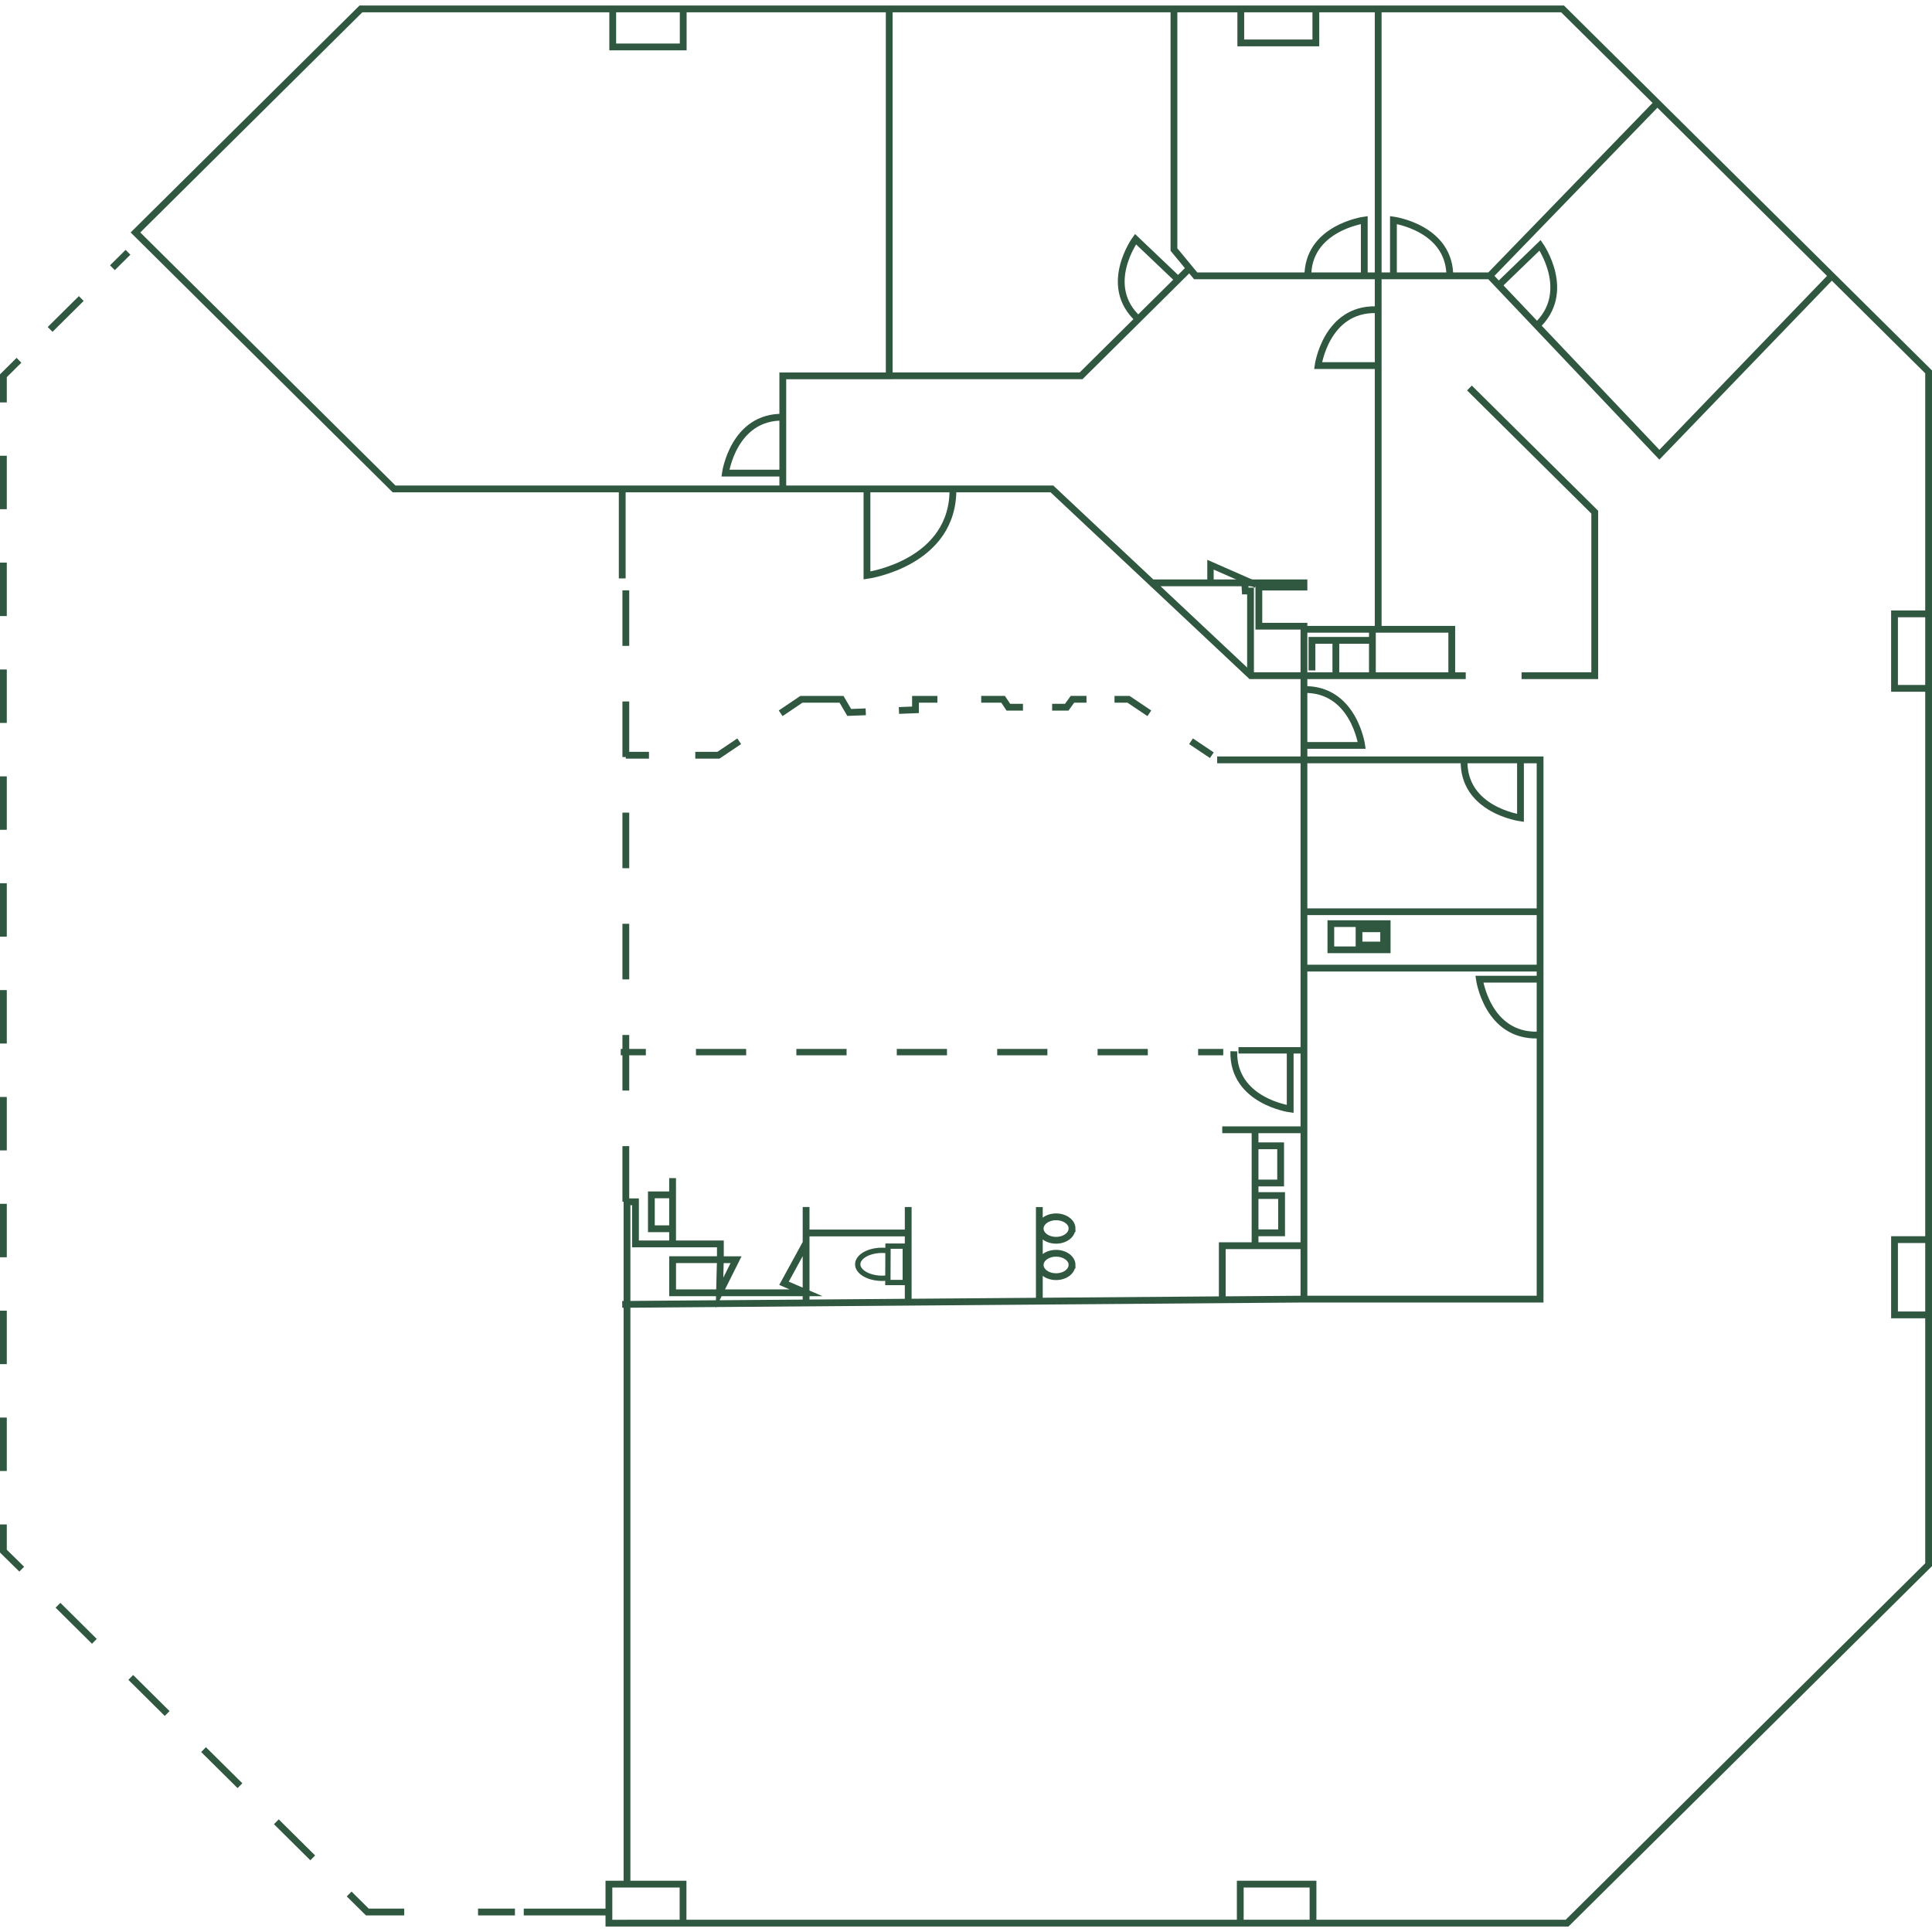 <svg viewBox="0 0 700 700" xmlns="http://www.w3.org/2000/svg" xmlns:xlink="http://www.w3.org/1999/xlink"><clipPath id="a"><path d="m0 1.97h700v696.06h-700z"/></clipPath><path d="m0 0h700v700h-700z" fill="none"/><g clip-path="url(#a)"><path d="m247.48 682.66h-26.86v14.14h26.86zm228.25 14.13v-14.13h-26.36v14.13m249.4-247.65h-12.35v27.27h12.35m0-254h-12.35v27h12.35m-249.21-246.2v12.34h27.2v-12.34m-254.76 0v13.79h25.54v-13.79m207.19 448.14v-42m-211 23.56h-7.73v12.29h7.69m17 23.21 6-12h-5.69zm-17-41.57v23.83m85.37-3.94h-37m0-9.4v34.75m37-34.75v34.47m47.51-.38v-34.08m66.27-28h29.59m0 42h-29.58v19.34m-1.85-195.37h117v195.38h-85.56m191.25-370.75-62.47 64.81-61.46-64.81m11.53 144.87h26.51v-59.24l-45.4-45m-48.4 103.29v-11.86m-8.65 10.91v-10.91h21.23m29.42 12.81v-16.81h-28.76v16.82m-175.06-108.66h69.52l39.18-38.85m-5.54-94.1v87.2l7.87 9.53h106.55l60.73-62.67m-101.15-34.06v224.79h-26.9m58.62 16.82h-58.62v-17.94h-16.34v-14.17h16.34v-1.53h-55.06m-95.2-208v133h-38.56v40.62m-58.18 32.77v-32.43m0 295.46 247-1.91v-225.88h-19.23l-72.08-67.67h-238.35l-93.7-92.92 81.69-81h435.37l132.63 131.51v432.19l-131 129.87h-340.6m0-14v-247.36h3.07v15.25h30.76v5.72h-17.3v12h48.36l-8-3.45 8-14.64" fill="none" stroke="#305740" stroke-miterlimit="10" stroke-width="2.46"/></g><g fill="none" stroke="#305740" stroke-miterlimit="10"><path d="m415.87 381.2h-172.82" stroke-dasharray="18.19 18.19" stroke-width="2.31"/><path d="m234 381.2h-9.1m218.3 0h-9.1" stroke-width="2.31"/><path d="m226.75 435.41v-221.52" stroke-dasharray="20.14 20.14" stroke-width="2.46"/><path d="m431.53 268.57 7.54 5.06m-35.26-20.26h5.08l7.54 5.07m-35.22-2.21h5.29l2.07-2.86h5.08m-38.14 0h7.93l1.91 2.86h5.29m-44.94 1.19 6-.24v-3.81h7.93m-56.78 5.07 7.52-5.07h14.53l2.78 4.76 6-.23m-61.77 15.73h8.4l7.51-5.06m-41.08 5.06h8.39" stroke-width="2.46"/><path d="m113.31 673.14-98.89-98.06" stroke-dasharray="18.57 18.57" stroke-width="2.46"/></g><g clip-path="url(#a)"><path d="m1.23 532.97v-377.48" fill="none" stroke="#305740" stroke-dasharray="19.36 19.36" stroke-miterlimit="10" stroke-width="2.46"/></g><path d="m18.16 119.35 16.93-16.78" fill="none" stroke="#305740" stroke-dasharray="15.89 15.89" stroke-miterlimit="10" stroke-width="2.46"/><g clip-path="url(#a)"><path d="m40.73 97 5.64-5.59m-45.14 54.4v-9.67l5.64-5.6m1 438-6.64-6.54v-9.67m145.23 140.42h-13.37l-6.59-6.53m60.07 6.53h-13.37" fill="none" stroke="#305740" stroke-miterlimit="10" stroke-width="2.46"/></g><path d="m220.04 692.76h-30.27" fill="none" stroke="#305740" stroke-miterlimit="10" stroke-width="2.46"/><path d="m455.15 211.89-16.57-7.29v7.29m10.15 168.67h23.82" fill="none" stroke="#305740" stroke-miterlimit="10" stroke-width="2.31"/><path d="m492.4 342.39h8.91v-5.87h-8.91zm-10.21 1.74h20.42v-9.48h-20.42zm-9.19-13.79h85.3" fill="none" stroke="#305740" stroke-miterlimit="10" stroke-width="2.43"/><g clip-path="url(#a)" fill="none" stroke="#305740" stroke-miterlimit="10"><path d="m498.65 132.46h-21.09s2.88-20.69 21.09-20.25m44.25-8.74 15.1-14.59s12 17-1.36 29.33m-51.77-17.58v-20.9s20.87 2.85 20.43 20.9m-31 0v-20.9s-20.87 2.85-20.44 20.9m-47.25.47-15.19-14.45s-12.35 16.92 1.11 29.08m-98.41 60.9v31.87s31.81-4.35 31.14-31.87m-61.34-5.22h-21.09s2.88-20.68 21.09-20.25m273.21 203.61h-21.13s2.88 20.68 21.1 20.25m-89.64 5.88v20.9s-20.86-2.85-20.43-20.9m103.87-105.46v20.9s-20.87-2.85-20.44-20.9m-58.17-5.36h21.09s-2.88-20.68-21.09-20.25m-21.29-38.83.18 3.13h1.91v30.4" stroke-width="2.46"/><path d="m321.64 453.15a16.92 16.92 0 0 0 -2-.13c-4.89 0-8.86 2.27-8.86 5.06s4 5.07 8.86 5.07a16.92 16.92 0 0 0 2-.13m.05 1.65h6.31v-13.17h-6.26z" stroke-width="1.92"/><path d="m472.9 350.76h84.94m-102.32 82.41h8.83v13.5h-8.83m-.3-31.53h8.78v13.49h-8.82m-66.78 29.69c0 2.34-2.58 4.24-5.76 4.24s-5.76-1.9-5.76-4.24 2.58-4.24 5.76-4.24 5.8 1.92 5.8 4.24zm0-13.19c0 2.34-2.58 4.24-5.76 4.24s-5.76-1.9-5.76-4.24 2.58-4.25 5.76-4.25 5.8 1.9 5.8 4.25z" stroke-width="2.46"/></g></svg>
